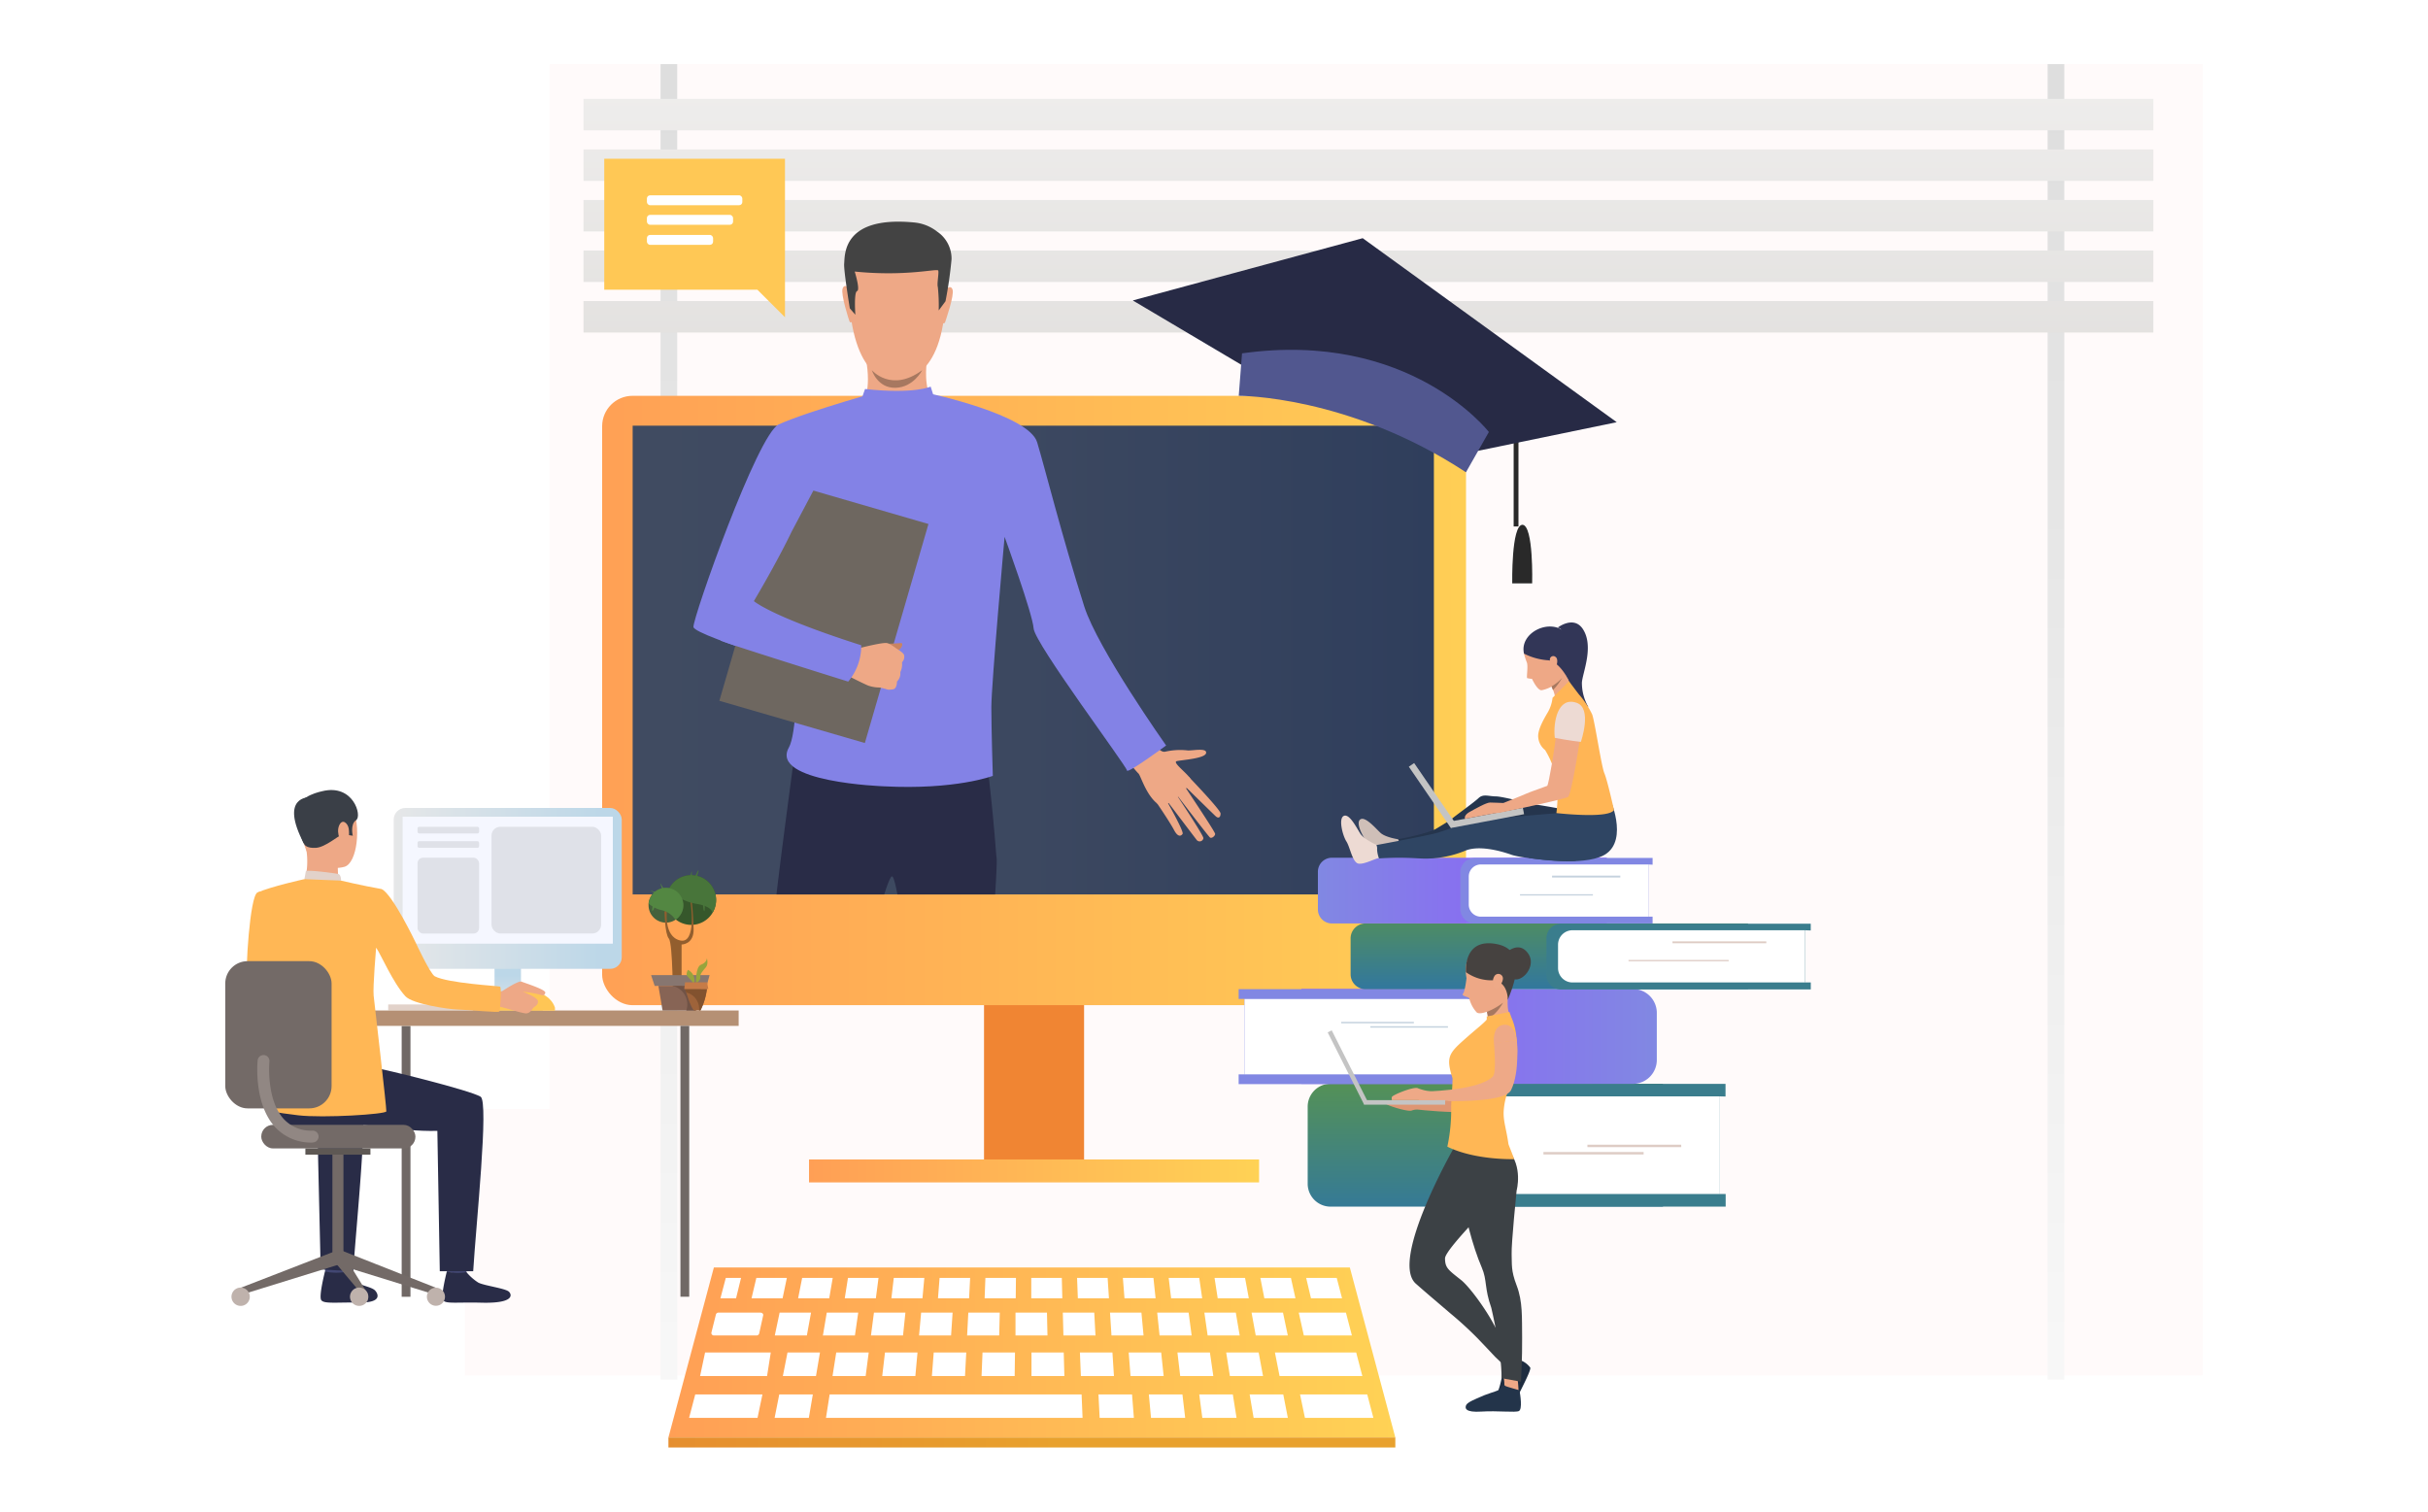 <svg xmlns="http://www.w3.org/2000/svg" xmlns:xlink="http://www.w3.org/1999/xlink" id="Layer_1" data-name="Layer 1" viewBox="0 0 530 330"><defs><style>.cls-1{mask:url(#mask);filter:url(#luminosity-noclip-3);}.cls-2,.cls-4{mix-blend-mode:multiply;}.cls-2{fill:url(#linear-gradient);}.cls-3{mask:url(#mask-2);filter:url(#luminosity-noclip-4);}.cls-4{fill:url(#linear-gradient-2);}.cls-5{fill:snow;}.cls-6{mask:url(#mask-3);}.cls-7{fill:url(#linear-gradient-3);}.cls-8{mask:url(#mask-4);}.cls-9{fill:url(#linear-gradient-4);}.cls-10{fill:#fff;}.cls-11{fill:url(#linear-gradient-5);}.cls-12{fill:url(#linear-gradient-6);}.cls-13{fill:url(#linear-gradient-7);}.cls-14{fill:url(#linear-gradient-8);}.cls-15{fill:url(#linear-gradient-9);}.cls-16{fill:url(#linear-gradient-10);}.cls-17{fill:url(#linear-gradient-11);}.cls-18{fill:url(#linear-gradient-12);}.cls-19{fill:url(#linear-gradient-13);}.cls-20{fill:#f08533;}.cls-21{fill:url(#linear-gradient-14);}.cls-22{fill:url(#linear-gradient-15);}.cls-23{fill:url(#linear-gradient-16);}.cls-24{fill:#323657;}.cls-25{fill:#ffc855;}.cls-26{fill:url(#linear-gradient-17);}.cls-27{fill:#3a7d8d;}.cls-28{fill:#deccc5;}.cls-29{fill:url(#linear-gradient-18);}.cls-30{fill:#8187e3;}.cls-31{fill:#c5d2de;}.cls-32{fill:url(#linear-gradient-19);}.cls-33{fill:url(#linear-gradient-20);}.cls-34{fill:#292929;}.cls-35{fill:#272a45;}.cls-36{fill:#51578f;}.cls-37{fill:#e2d2ca;}.cls-38{fill:#706865;}.cls-39{fill:#ccbdb7;}.cls-40{fill:url(#linear-gradient-21);}.cls-41{fill:#b59074;}.cls-42{fill:#ffb755;}.cls-43{fill:#ead8cf;}.cls-44{fill:#da9b5b;}.cls-45{fill:#424773;}.cls-46{fill:#292c47;}.cls-47{fill:#eea886;}.cls-48{fill:#3a3f47;}.cls-49{fill:#736a67;}.cls-50{fill:#5e5854;}.cls-51{fill:#bfb2ac;}.cls-52{fill:url(#linear-gradient-22);}.cls-53{fill:#f5f7ff;}.cls-54{fill:#ffc655;}.cls-55{fill:#918783;}.cls-56{fill:#dfe1e8;}.cls-57{fill:#36572b;}.cls-58{fill:#45613c;}.cls-59{fill:#925e2e;}.cls-60{fill:#48753a;}.cls-61{fill:#538742;}.cls-62{fill:#877670;}.cls-63{fill:#876455;}.cls-64{fill:#715346;}.cls-65{fill:#9e633a;}.cls-66{fill:#97a43c;}.cls-67{fill:#82522f;}.cls-68{fill:#c67b47;}.cls-69{fill:#8382e6;}.cls-70{fill:#434343;}.cls-71{fill:#a77860;}.cls-72{fill:#6e6760;}.cls-73{fill:#c98462;}.cls-74{fill:#cfbfb8;}.cls-75{fill:#25354d;}.cls-76{fill:#2f4563;}.cls-77{fill:#eddad3;}.cls-78{fill:#ffb555;}.cls-79{fill:#c4c4c4;}.cls-80{fill:#de9673;}.cls-81{fill:#1e2d40;}.cls-82{fill:#3c4145;}.cls-83{fill:#eea987;}.cls-84{fill:#23344a;}.cls-85{fill:#464240;}.cls-86{filter:url(#luminosity-noclip-2);}.cls-87{filter:url(#luminosity-noclip);}</style><filter id="luminosity-noclip" x="237.66" y="-7586" width="243.17" height="32766" filterUnits="userSpaceOnUse" color-interpolation-filters="sRGB"></filter><mask id="mask" x="237.66" y="-7586" width="243.17" height="32766" maskUnits="userSpaceOnUse"><g class="cls-87"></g></mask><linearGradient id="linear-gradient" x1="359.25" y1="211.76" x2="359.25" y2="116.32" gradientUnits="userSpaceOnUse"><stop offset="0" stop-color="#fff"></stop><stop offset="1"></stop></linearGradient><filter id="luminosity-noclip-2" x="61.92" y="-7586" width="418.91" height="32766" filterUnits="userSpaceOnUse" color-interpolation-filters="sRGB"></filter><mask id="mask-2" x="61.92" y="-7586" width="418.91" height="32766" maskUnits="userSpaceOnUse"><g class="cls-86"></g></mask><linearGradient id="linear-gradient-2" x1="271.38" y1="262.3" x2="271.38" y2="112.41" xlink:href="#linear-gradient"></linearGradient><filter id="luminosity-noclip-3" x="237.66" y="141.87" width="243.17" height="101.11" filterUnits="userSpaceOnUse" color-interpolation-filters="sRGB"></filter><mask id="mask-3" x="237.66" y="141.87" width="243.17" height="101.11" maskUnits="userSpaceOnUse"><g class="cls-1"><polygon class="cls-2" points="237.66 242.97 362.46 167.7 397.4 183.5 480.83 141.87 480.83 242.97 237.66 242.97"></polygon></g></mask><linearGradient id="linear-gradient-3" x1="359.25" y1="211.76" x2="359.25" y2="116.32" gradientUnits="userSpaceOnUse"><stop offset="0" stop-color="#ccbbb4"></stop><stop offset="1" stop-color="#fff"></stop></linearGradient><filter id="luminosity-noclip-4" x="61.92" y="176.23" width="418.91" height="66.74" filterUnits="userSpaceOnUse" color-interpolation-filters="sRGB"></filter><mask id="mask-4" x="61.92" y="176.23" width="418.91" height="66.74" maskUnits="userSpaceOnUse"><g class="cls-3"><polygon class="cls-4" points="61.92 242.97 189.16 176.23 286.86 215.47 480.83 179.59 480.83 242.97 61.92 242.97"></polygon></g></mask><linearGradient id="linear-gradient-4" x1="271.38" y1="262.3" x2="271.38" y2="112.41" gradientUnits="userSpaceOnUse"><stop offset="0" stop-color="#f9e5db"></stop><stop offset="1" stop-color="#fff"></stop></linearGradient><linearGradient id="linear-gradient-5" x1="146.01" y1="294" x2="146.01" y2="23.71" gradientTransform="translate(292.03 315.17) rotate(-180)" gradientUnits="userSpaceOnUse"><stop offset="0" stop-color="#f7f7f7"></stop><stop offset="1" stop-color="#dedede"></stop></linearGradient><linearGradient id="linear-gradient-6" x1="448.8" y1="294" x2="448.8" y2="23.71" gradientTransform="translate(897.59 315.17) rotate(-180)" xlink:href="#linear-gradient-5"></linearGradient><linearGradient id="linear-gradient-7" x1="-15179.36" y1="91.62" x2="-15179.36" y2="-65.78" gradientTransform="matrix(-1, 0, 0, 1, -14880.65, 0)" gradientUnits="userSpaceOnUse"><stop offset="0" stop-color="#e0dedc"></stop><stop offset="1" stop-color="#fff"></stop></linearGradient><linearGradient id="linear-gradient-8" x1="-15179.36" y1="91.63" x2="-15179.36" y2="-65.78" xlink:href="#linear-gradient-7"></linearGradient><linearGradient id="linear-gradient-9" x1="-15179.36" y1="91.63" x2="-15179.36" y2="-65.78" xlink:href="#linear-gradient-7"></linearGradient><linearGradient id="linear-gradient-10" x1="-15179.36" y1="91.63" x2="-15179.36" y2="-65.78" xlink:href="#linear-gradient-7"></linearGradient><linearGradient id="linear-gradient-11" x1="-15179.36" y1="91.63" x2="-15179.36" y2="-65.78" xlink:href="#linear-gradient-7"></linearGradient><linearGradient id="linear-gradient-12" x1="145.91" y1="295.26" x2="304.58" y2="295.26" gradientUnits="userSpaceOnUse"><stop offset="0" stop-color="#ff9f55"></stop><stop offset="1" stop-color="#ffd255"></stop></linearGradient><linearGradient id="linear-gradient-13" x1="72.36" y1="314.91" x2="231.04" y2="314.91" gradientUnits="userSpaceOnUse"><stop offset="0" stop-color="#e37e30"></stop><stop offset="1" stop-color="#e8a12e"></stop></linearGradient><linearGradient id="linear-gradient-14" x1="125.75" y1="152.93" x2="335.23" y2="152.93" gradientTransform="translate(451.44 305.85) rotate(-180)" xlink:href="#linear-gradient-12"></linearGradient><linearGradient id="linear-gradient-15" x1="138.1" y1="144.09" x2="313" y2="144.09" gradientUnits="userSpaceOnUse"><stop offset="0" stop-color="#404b61"></stop><stop offset="0.49" stop-color="#3c4860"></stop><stop offset="1" stop-color="#2f3e5c"></stop></linearGradient><linearGradient id="linear-gradient-16" x1="176.6" y1="255.62" x2="274.84" y2="255.62" xlink:href="#linear-gradient-12"></linearGradient><linearGradient id="linear-gradient-17" x1="324.21" y1="268.13" x2="324.21" y2="223.4" gradientUnits="userSpaceOnUse"><stop offset="0" stop-color="#3076a1"></stop><stop offset="1" stop-color="#639c38"></stop></linearGradient><linearGradient id="linear-gradient-18" x1="-21128.94" y1="226.31" x2="-21031.99" y2="226.31" gradientTransform="matrix(1, 0, 0, -1, 21399.88, 452.62)" gradientUnits="userSpaceOnUse"><stop offset="0" stop-color="#7f90de"></stop><stop offset="1" stop-color="#8f55ff"></stop></linearGradient><linearGradient id="linear-gradient-19" x1="338.2" y1="216.75" x2="338.2" y2="190.48" xlink:href="#linear-gradient-17"></linearGradient><linearGradient id="linear-gradient-20" x1="276.99" y1="194.42" x2="355.84" y2="194.42" gradientTransform="matrix(1, 0, 0, 1, 0, 0)" xlink:href="#linear-gradient-18"></linearGradient><linearGradient id="linear-gradient-21" x1="110.83" y1="212.3" x2="110.83" y2="221.55" gradientUnits="userSpaceOnUse"><stop offset="0.08" stop-color="#bcd7e8"></stop><stop offset="1" stop-color="#e6e7e8"></stop></linearGradient><linearGradient id="linear-gradient-22" x1="-15814.68" y1="193.95" x2="-15764.9" y2="193.95" gradientTransform="matrix(-1, 0, 0, 1, -15678.96, 0)" xlink:href="#linear-gradient-21"></linearGradient></defs><rect class="cls-5" x="119.97" y="14" width="360.85" height="236.54" transform="translate(600.79 264.54) rotate(180)"></rect><rect class="cls-5" x="101.45" y="242.12" width="379.38" height="58.17" transform="translate(582.28 542.41) rotate(180)"></rect><g class="cls-6"><polygon class="cls-7" points="237.66 242.97 362.46 167.7 397.4 183.5 480.83 141.87 480.83 242.97 237.66 242.97"></polygon></g><g class="cls-8"><polygon class="cls-9" points="61.92 242.97 189.16 176.23 286.86 215.47 480.83 179.59 480.83 242.97 61.92 242.97"></polygon></g><path class="cls-10" d="M263.74,99.12a12.25,12.25,0,0,1,3.58.52,10.08,10.08,0,0,1,9.37-6.07,10,10,0,0,1,9.78,7.3,7.41,7.41,0,0,1,2.64-.48,7,7,0,0,1,7.14,6.79H253.68C253.68,102.72,258.18,99.12,263.74,99.12Z"></path><path class="cls-10" d="M178.43,102.38a10.49,10.49,0,0,1,3,.44,8.52,8.52,0,0,1,7.92-5.13,8.43,8.43,0,0,1,8.26,6.17,6.36,6.36,0,0,1,2.24-.4,5.88,5.88,0,0,1,6,5.73h-36C169.93,105.43,173.73,102.38,178.43,102.38Z"></path><rect class="cls-11" x="144.2" y="14" width="3.64" height="287.17" transform="translate(292.03 315.17) rotate(180)"></rect><rect class="cls-12" x="446.98" y="14" width="3.64" height="287.17" transform="translate(897.59 315.17) rotate(180)"></rect><rect class="cls-13" x="127.37" y="21.59" width="342.68" height="6.87"></rect><rect class="cls-14" x="127.37" y="32.62" width="342.68" height="6.87"></rect><rect class="cls-15" x="127.37" y="43.66" width="342.68" height="6.87"></rect><rect class="cls-16" x="127.37" y="54.69" width="342.68" height="6.87"></rect><rect class="cls-17" x="127.37" y="65.72" width="342.68" height="6.87"></rect><polygon class="cls-18" points="294.65 276.7 225.24 276.7 155.83 276.7 145.91 313.81 225.24 313.81 304.58 313.81 294.65 276.7"></polygon><path class="cls-10" d="M156.93,286.56H166c.38,0,.67.29.59.61l-.87,3.95a.59.59,0,0,1-.6.42h-9.24a.54.54,0,0,1-.59-.63l1-4A.59.59,0,0,1,156.93,286.56Z"></path><polygon class="cls-10" points="170.18 286.56 177.04 286.56 176.13 291.54 169.13 291.54 170.18 286.56"></polygon><polygon class="cls-10" points="180.47 286.56 187.34 286.56 186.62 291.54 179.63 291.55 180.47 286.56"></polygon><polygon class="cls-10" points="190.77 286.56 197.64 286.56 197.12 291.54 190.12 291.54 190.77 286.56"></polygon><polygon class="cls-10" points="201.07 286.56 207.94 286.56 207.61 291.54 200.62 291.54 201.07 286.56"></polygon><polygon class="cls-10" points="211.37 286.56 218.24 286.56 218.11 291.54 211.11 291.55 211.37 286.56"></polygon><polygon class="cls-10" points="293.8 286.56 283.5 286.56 284.61 291.54 295.1 291.54 293.8 286.56"></polygon><polygon class="cls-10" points="280.06 286.56 273.2 286.56 274.11 291.54 281.11 291.54 280.06 286.56"></polygon><polygon class="cls-10" points="269.76 286.56 262.9 286.56 263.61 291.54 270.61 291.55 269.76 286.56"></polygon><polygon class="cls-10" points="259.46 286.56 252.6 286.56 253.12 291.54 260.12 291.54 259.46 286.56"></polygon><polygon class="cls-10" points="249.16 286.56 242.3 286.56 242.62 291.54 249.62 291.54 249.16 286.56"></polygon><polygon class="cls-10" points="238.86 286.56 232 286.56 232.13 291.54 239.13 291.55 238.86 286.56"></polygon><polygon class="cls-10" points="221.67 286.56 228.54 286.56 228.65 291.54 221.67 291.54 221.67 286.56"></polygon><polygon class="cls-10" points="153.91 295.26 168.25 295.26 167.44 300.4 152.82 300.4 153.91 295.26"></polygon><polygon class="cls-10" points="296.04 295.26 278.3 295.26 279.31 300.4 297.38 300.4 296.04 295.26"></polygon><polygon class="cls-10" points="274.75 295.26 267.66 295.26 268.47 300.4 275.7 300.4 274.75 295.26"></polygon><polygon class="cls-10" points="264.11 295.26 257.02 295.26 257.62 300.4 264.85 300.4 264.11 295.26"></polygon><polygon class="cls-10" points="253.47 295.26 246.38 295.26 246.78 300.4 254.01 300.4 253.47 295.26"></polygon><polygon class="cls-10" points="242.83 295.26 235.73 295.26 235.94 300.4 243.16 300.4 242.83 295.26"></polygon><polygon class="cls-10" points="151.76 304.42 166.43 304.42 165.36 309.53 150.42 309.53 151.76 304.42"></polygon><polygon class="cls-10" points="170.1 304.42 177.43 304.42 176.56 309.53 169.09 309.53 170.1 304.42"></polygon><polygon class="cls-10" points="181.1 304.42 188.44 304.42 236.1 304.42 236.31 309.53 180.3 309.53 181.1 304.42"></polygon><polygon class="cls-10" points="239.78 304.42 247.11 304.42 247.51 309.53 240.04 309.53 239.78 304.42"></polygon><polygon class="cls-10" points="250.78 304.42 258.11 304.42 258.71 309.53 251.25 309.53 250.78 304.42"></polygon><polygon class="cls-10" points="261.78 304.42 269.11 304.42 269.92 309.53 262.45 309.53 261.78 304.42"></polygon><polygon class="cls-10" points="272.78 304.42 280.12 304.42 281.12 309.53 273.65 309.53 272.78 304.42"></polygon><polygon class="cls-10" points="283.78 304.42 298.45 304.42 299.79 309.53 284.85 309.53 283.78 304.42"></polygon><polygon class="cls-10" points="232.2 295.26 225.16 295.26 225.16 300.4 232.34 300.4 232.2 295.26"></polygon><polygon class="cls-10" points="221.56 295.26 214.47 295.26 214.26 300.4 221.49 300.4 221.56 295.26"></polygon><polygon class="cls-10" points="210.92 295.26 203.82 295.26 203.42 300.4 210.65 300.4 210.92 295.26"></polygon><polygon class="cls-10" points="200.28 295.26 193.18 295.26 192.58 300.4 199.81 300.4 200.28 295.26"></polygon><polygon class="cls-10" points="189.63 295.26 182.54 295.26 181.73 300.4 188.96 300.4 189.63 295.26"></polygon><polygon class="cls-10" points="178.99 295.26 171.9 295.26 170.89 300.4 178.12 300.4 178.99 295.26"></polygon><polygon class="cls-10" points="157.26 283.43 158.43 278.98 161.76 278.98 160.67 283.43 157.26 283.43"></polygon><polygon class="cls-10" points="165.1 278.98 171.76 278.98 170.83 283.43 164.05 283.43 165.1 278.98"></polygon><polygon class="cls-10" points="175.1 278.98 181.77 278.98 181.01 283.43 174.22 283.43 175.1 278.98"></polygon><polygon class="cls-10" points="185.1 278.98 191.77 278.98 191.19 283.43 184.4 283.43 185.1 278.98"></polygon><polygon class="cls-10" points="195.1 278.98 201.77 278.98 201.36 283.43 194.58 283.43 195.1 278.98"></polygon><polygon class="cls-10" points="205.1 278.98 211.77 278.98 211.54 283.43 204.75 283.43 205.1 278.98"></polygon><polygon class="cls-10" points="215.1 278.98 221.77 278.98 221.72 283.43 214.93 283.43 215.1 278.98"></polygon><polygon class="cls-10" points="225.11 278.98 231.78 278.98 231.89 283.43 225.11 283.43 225.11 278.98"></polygon><polygon class="cls-10" points="235.11 278.98 241.78 278.98 242.07 283.43 235.28 283.43 235.11 278.98"></polygon><polygon class="cls-10" points="245.11 278.98 251.78 278.98 252.25 283.43 245.46 283.43 245.11 278.98"></polygon><polygon class="cls-10" points="255.11 278.98 261.78 278.98 262.42 283.43 255.64 283.43 255.11 278.98"></polygon><polygon class="cls-10" points="265.12 278.98 271.78 278.98 272.6 283.43 265.81 283.43 265.12 278.98"></polygon><polygon class="cls-10" points="275.12 278.98 281.79 278.98 282.78 283.43 275.99 283.43 275.12 278.98"></polygon><polygon class="cls-10" points="285.12 278.98 291.79 278.98 292.95 283.43 286.17 283.43 285.12 278.98"></polygon><rect class="cls-19" x="145.91" y="313.81" width="158.67" height="2.19"></rect><rect class="cls-20" x="214.8" y="189.3" width="21.84" height="66.33" transform="translate(451.44 444.92) rotate(180)"></rect><rect class="cls-21" x="131.43" y="86.41" width="188.57" height="133.03" rx="6.64" transform="translate(451.44 305.85) rotate(180)"></rect><rect class="cls-22" x="138.1" y="92.93" width="174.9" height="102.33"></rect><rect class="cls-23" x="176.6" y="253.12" width="98.24" height="5.01"></rect><path class="cls-24" d="M145.67,184.33h0Z"></path><polygon class="cls-25" points="131.9 34.65 171.35 34.65 171.35 63.24 171.35 69.26 165.32 63.24 131.9 63.24 131.9 34.65"></polygon><rect class="cls-10" x="141.21" y="42.64" width="20.83" height="2.16" rx="0.69"></rect><rect class="cls-10" x="141.21" y="46.91" width="18.81" height="2.16" rx="0.69"></rect><rect class="cls-10" x="141.21" y="51.29" width="14.45" height="2.16" rx="0.69"></rect><path class="cls-26" d="M290.44,236.59H363a0,0,0,0,1,0,0v26.83a0,0,0,0,1,0,0H290.45a5,5,0,0,1-5-5V241.62A5,5,0,0,1,290.44,236.59Z"></path><path class="cls-27" d="M375.42,239.35v21.31h1.27v2.76H324a5,5,0,0,1-5-5V241.62a5,5,0,0,1,5-5h52.66v2.76Z"></path><path class="cls-10" d="M327.84,239.35h47.58a0,0,0,0,1,0,0v21.31a0,0,0,0,1,0,0H327.84a5,5,0,0,1-5-5V244.32A5,5,0,0,1,327.84,239.35Z"></path><rect class="cls-28" x="346.51" y="249.9" width="20.48" height="0.53"></rect><rect class="cls-28" x="336.91" y="251.5" width="21.87" height="0.53"></rect><path class="cls-29" d="M289.3,216h72.36a0,0,0,0,1,0,0v20.72a0,0,0,0,1,0,0H289.3a5.23,5.23,0,0,1-5.23-5.23V221.18A5.23,5.23,0,0,1,289.3,216Z" transform="translate(645.73 452.62) rotate(180)"></path><path class="cls-30" d="M271.65,218.08v16.46h-1.27v2.13h52.47a5.23,5.23,0,0,0,5.22-5.23V221.18a5.23,5.23,0,0,0-5.22-5.23H270.38v2.13Z"></path><path class="cls-10" d="M276.86,218.08h48.3a0,0,0,0,1,0,0v16.45a0,0,0,0,1,0,0h-48.3a5.21,5.21,0,0,1-5.21-5.21v-6A5.21,5.21,0,0,1,276.86,218.08Z" transform="translate(596.82 452.62) rotate(180)"></path><rect class="cls-31" x="292.77" y="223.07" width="15.86" height="0.32" transform="translate(601.4 446.47) rotate(180)"></rect><rect class="cls-31" x="299.13" y="224.03" width="16.94" height="0.32" transform="translate(615.2 448.38) rotate(180)"></rect><path class="cls-32" d="M298.08,201.6h83.49a0,0,0,0,1,0,0v14.35a0,0,0,0,1,0,0H298.08a3.26,3.26,0,0,1-3.26-3.26v-7.83A3.26,3.26,0,0,1,298.08,201.6Z"></path><path class="cls-27" d="M394,203.08v11.39h1.27V216H340.72a3.15,3.15,0,0,1-3.15-3.15v-8.05a3.15,3.15,0,0,1,3.15-3.15h54.54v1.48Z"></path><path class="cls-10" d="M343.25,203.08H394a0,0,0,0,1,0,0v11.4a0,0,0,0,1,0,0H343.25a3.15,3.15,0,0,1-3.15-3.15v-5.1A3.15,3.15,0,0,1,343.25,203.08Z"></path><rect class="cls-28" x="365.08" y="205.51" width="20.48" height="0.41"></rect><rect class="cls-28" x="355.48" y="209.57" width="21.87" height="0.28"></rect><path class="cls-33" d="M290.74,187.25h60a0,0,0,0,1,0,0V201.6a0,0,0,0,1,0,0h-60a3.06,3.06,0,0,1-3.06-3.06v-8.22A3.06,3.06,0,0,1,290.74,187.25Z"></path><path class="cls-30" d="M359.82,188.72v11.4h.92v1.48H321.92a3.15,3.15,0,0,1-3.15-3.15v-8a3.15,3.15,0,0,1,3.15-3.15h38.82v1.47Z"></path><path class="cls-10" d="M323.25,188.72h36.56a0,0,0,0,1,0,0v11.4a0,0,0,0,1,0,0H323.25a2.64,2.64,0,0,1-2.64-2.64v-6.12A2.64,2.64,0,0,1,323.25,188.72Z"></path><rect class="cls-31" x="338.79" y="191.16" width="14.9" height="0.41"></rect><rect class="cls-31" x="331.8" y="195.22" width="15.91" height="0.28"></rect><rect class="cls-34" x="319.42" y="101.87" width="25.97" height="1.05" transform="matrix(0, -1, 1, 0, 228.54, 434.35)"></rect><path class="cls-34" d="M332.33,114.56h0c2.46.13,2.12,12.8,2.12,12.8H330.1S329.87,114.66,332.33,114.56Z"></path><polygon class="cls-35" points="271.19 79.77 247.27 65.59 297.46 52 352.91 92.17 322.67 98.41 271.19 79.77"></polygon><path class="cls-36" d="M270.4,86.41s23.91-.17,49.6,16.69l5-8.79S307.79,72,271.12,77.14Z"></path><rect class="cls-37" x="84.74" y="219.28" width="21.9" height="1.3"></rect><rect class="cls-38" x="87.68" y="223.96" width="1.92" height="59.13" transform="translate(177.28 507.06) rotate(180)"></rect><rect class="cls-39" x="103.22" y="218.91" width="15.22" height="1.86"></rect><rect class="cls-40" x="107.95" y="203.07" width="5.77" height="17.51"></rect><rect class="cls-41" x="76.89" y="220.6" width="84.35" height="3.36"></rect><path class="cls-42" d="M60.7,200.25s-.92,12.94,1.6,14.49c1.59,1,7.9,4.24,7.71,4.85s-3.56,5.46-3.56,5.46-12.13-8-12.52-10.5.6-18.94,2.26-19.7c1.25-.57,1.91-.1,3.48,1.07C61.88,197.56,60.7,200.25,60.7,200.25Z"></path><path class="cls-43" d="M82.8,204l1.07-.4s-1.33-3.13-1.91-3.05a14.51,14.51,0,0,0-1.51.31Z"></path><path class="cls-44" d="M83.05,204.49c-.14-.1-2.28-4.2-2.28-4.2l-4.56.62,2.47,4.85Z"></path><path class="cls-45" d="M75.62,275s-.38,2.62-.42,3-4.2-.23-4.2-.23l-.34-3.12S75.1,274.65,75.62,275Z"></path><path class="cls-46" d="M75.24,277.7A11.24,11.24,0,0,0,77.82,280c1.28.69,3.27,1,4,1.67.54.52,2,2.73-3.31,2.68s-7.82.32-8.39-.53.82-6.26.82-6.26A11.2,11.2,0,0,0,75.24,277.7Z"></path><path class="cls-45" d="M102.2,275s-.38,2.62-.43,3-4.19-.23-4.19-.23l-.34-3.11S101.68,274.67,102.2,275Z"></path><path class="cls-46" d="M101.82,277.72A11.18,11.18,0,0,0,104.4,280c1.27.68,5.95,1.25,6.7,2,.55.51,1.45,2.58-6,2.39-5.28-.14-7.83.31-8.39-.54s.82-6.26.82-6.26A10.19,10.19,0,0,0,101.82,277.72Z"></path><path class="cls-46" d="M62.24,229.8s15.08,2.55,18.49,3.09,21.87,5.13,24.18,6.53c1.84,1.11-1,27.89-1.62,38.1H96l-.53-30.64c-8.73.22-15-2-21.31-1.08s-11.66,2.34-15.7-3.08C58.48,242.72,58.33,231,62.24,229.8Z"></path><path class="cls-46" d="M77.1,277.54,70,277.11l-.7-30.23a43.29,43.29,0,0,1-8.08-.51l-5.73-13.31c5,1,21.09,5.06,23.23,6.36C80.58,240.53,77.76,267.33,77.1,277.54Z"></path><path class="cls-47" d="M69.18,173.27s5.53-1.53,7.64,2.76,1.15,12.43-1.63,13.2-6.8-.12-8-2.79-2.08-6.47-1.81-8.93S67.71,173.86,69.18,173.27Z"></path><path class="cls-47" d="M73.74,188.37s-.06,3.26.3,4-7.7.52-7.7.52a16.37,16.37,0,0,0,.55-7.26C66.18,182.29,73.74,188.37,73.74,188.37Z"></path><path class="cls-48" d="M66.46,184.36s.43.87,2.51.73,4.84-2.66,5.73-2.88.94-.73.94-.73l.46.83.91.14s-.62-2.52.73-3.41-.61-8-7.41-6.31c0,0-5.19,1-5.26,3.84S65.45,182.82,66.46,184.36Z"></path><path class="cls-37" d="M74.46,192.25s0-1.33-.62-1.46-6.33-.92-7.07-.63l-.32,1.76S67.87,192.8,74.46,192.25Z"></path><path class="cls-47" d="M76.12,180.89c-.15-1.09-1.39-2.35-2.1-.65s.48,4.17,1.28,4S76.33,182.36,76.12,180.89Z"></path><path class="cls-24" d="M98.47,208h0S98.51,208,98.47,208Z"></path><path class="cls-48" d="M67.57,174.05s-6.74-.32-1.18,10.2Z"></path><polygon class="cls-49" points="52.55 281.13 53.05 282.54 74.24 275.98 73.22 273.12 52.55 281.13"></polygon><rect class="cls-49" x="72.56" y="251.94" width="2.41" height="23.04"></rect><rect class="cls-50" x="66.66" y="250.71" width="14.2" height="1.36"></rect><polygon class="cls-49" points="95.16 281.13 94.66 282.54 73.47 275.98 74.4 272.94 95.16 281.13"></polygon><polygon class="cls-49" points="80.23 282.39 80.23 284.03 73.47 275.98 74.4 272.94 80.23 282.39"></polygon><circle class="cls-51" cx="95.16" cy="283.09" r="1.98"></circle><path class="cls-51" d="M80.4,283.09a2,2,0,1,1-2-2A2,2,0,0,1,80.4,283.09Z"></path><path class="cls-51" d="M54.53,283.09a2,2,0,1,1-2-2A2,2,0,0,1,54.53,283.09Z"></path><rect class="cls-49" x="57.03" y="245.57" width="33.65" height="5.14" rx="2.54"></rect><rect class="cls-38" x="148.53" y="223.96" width="1.92" height="59.13"></rect><rect class="cls-52" x="85.94" y="176.39" width="49.78" height="35.12" rx="2.53"></rect><rect class="cls-53" x="87.89" y="178.29" width="45.88" height="27.72"></rect><path class="cls-54" d="M121.14,220.65V220s-.88-3.88-7.1-3.88-6.09,4.51-6.09,4.51Z"></path><path class="cls-47" d="M107.88,216.71a6,6,0,0,0,1.84-.4c.5-.3,3.46-2.29,4.15-2s5.32,1.73,5.16,2.41-.59.61-.91.49a23.76,23.76,0,0,0-4-.7s3.29,1.2,3.31,2.08-.69,1.09-1,1.42-.68,1.16-1.53,1.22-5-1.38-5.86-1.44a21.35,21.35,0,0,1-2.54-.09A23.22,23.22,0,0,1,107.88,216.71Z"></path><path class="cls-42" d="M83.3,194.09c-4.3-.76-8.84-1.84-8.84-1.84l-8-.33s-7.36,1.62-10.26,2.93c-.27.12-.27,6.56-1,8.25l2.4,5.07s1.39,10,1.68,14.5c.13,2.05-.37,19.81-.37,19.81s.72.36,6.19,1,19.14-.22,19.23-.86-2.65-24.07-2.77-25.28c-.19-1.86.54-10.46.54-10.46,1,1.38,3.65,7.64,6.39,10.61,1.61,1.75,9.59,2.83,11.1,2.88,3.27.11,9.24.76,9.42.44s.52-5.3.14-5.43-11.41-.74-14.25-2.25c-1-.55-4.15-7.33-4.15-7.33S85.67,195.16,83.3,194.09Z"></path><rect class="cls-49" x="49.17" y="209.83" width="23.21" height="32.14" rx="4.87"></rect><path class="cls-55" d="M68.26,249.43A10.66,10.66,0,0,1,60,246c-4.63-5.12-3.8-14.13-3.76-14.51a1.29,1.29,0,1,1,2.57.26c0,.1-.75,8.26,3.11,12.52a8.08,8.08,0,0,0,6.33,2.56,1.29,1.29,0,1,1,0,2.58Z"></path><rect class="cls-56" x="91.14" y="180.49" width="13.44" height="1.46" rx="0.36"></rect><rect class="cls-56" x="91.14" y="183.63" width="13.44" height="1.46" rx="0.36"></rect><rect class="cls-56" x="91.14" y="187.24" width="13.44" height="16.56" rx="1.22"></rect><rect class="cls-56" x="107.29" y="180.49" width="23.93" height="23.3" rx="1.93"></rect><path class="cls-57" d="M150.88,201.91a5.43,5.43,0,1,1,5.44-5.43,5.38,5.38,0,0,1-.79,2.81A5.43,5.43,0,0,1,150.88,201.91Z"></path><path class="cls-58" d="M145.37,201.42a3.8,3.8,0,0,1-3.8-3.8,2.17,2.17,0,0,1,0-.36,3.8,3.8,0,1,1,3.78,4.16Z"></path><path class="cls-59" d="M151,196.76s.31,2.53.41,6-2.63,3.43-2.63,3.43v12.56h-1.89s0-12.82-.89-13.85-.95-5.92-.95-5.92l.54-.31s-.8,5.78,2.87,6.64,2.29-8.25,2.29-8.25Z"></path><path class="cls-60" d="M152.23,197.35a11.23,11.23,0,0,1-6.28-3.14,5.43,5.43,0,1,1,9.58,5.08C155.38,198.55,154.57,197.79,152.23,197.35Z"></path><path class="cls-61" d="M144.26,198.66a6.24,6.24,0,0,1-2.67-1.4,3.8,3.8,0,1,1,5.86,3.54A4.87,4.87,0,0,0,144.26,198.66Z"></path><polygon class="cls-62" points="142.12 212.87 154.9 212.87 154.24 215.24 142.91 215.24 142.12 212.87"></polygon><polygon class="cls-63" points="143.72 215.24 153.2 215.24 151.88 220.61 144.64 220.61 143.72 215.24"></polygon><path class="cls-61" d="M145,194.3l-.32.1s-.52-1.4-.55-1.59A16.11,16.11,0,0,1,145,194.3Z"></path><path class="cls-61" d="M141.93,194.4l1.62.49s0,.15-.22.15A9,9,0,0,1,141.93,194.4Z"></path><path class="cls-61" d="M142.49,197.81h.41a2.29,2.29,0,0,1-.41,1C142.15,199.21,142.49,197.81,142.49,197.81Z"></path><path class="cls-60" d="M152.47,190c.16.12-.6,2-.6,2h-.38S152.3,189.9,152.47,190Z"></path><path class="cls-60" d="M150.69,191.55a3.51,3.51,0,0,1,.33-1.36v1.28S150.76,192.06,150.69,191.55Z"></path><path class="cls-60" d="M153.7,198.88c-.24-.19-.25-1.88-.25-1.88l.37.13S153.93,199.08,153.7,198.88Z"></path><path class="cls-64" d="M146.86,215.24h6.34l-1.32,5.37h-2.07A4.16,4.16,0,0,0,146.86,215.24Z"></path><path class="cls-65" d="M151.55,220.61c-.52-.22-1.36-2.68-1.76-4-.15-.45-.24-.75-.24-.75h4.76a14.42,14.42,0,0,1-1.41,4.7Z"></path><path class="cls-66" d="M151.17,214.44c0-.17-.77-.88-1.15-1.35s.15-1.36.15-1.36a2.59,2.59,0,0,1,1.41,2.71S151.17,214.61,151.17,214.44Z"></path><path class="cls-66" d="M152.14,214.52h-.21s-.14-3.46,1.12-3.93,1.26-1.41,1.26-1.41.38,1.29-.23,2-1.33,1.47-1.21,2.11S152.14,214.52,152.14,214.52Z"></path><path class="cls-67" d="M149.79,216.66c-.15-.45-.24-.75-.24-.75h4.76a14.42,14.42,0,0,1-1.41,4.7h-.31A3.68,3.68,0,0,0,149.79,216.66Z"></path><polygon class="cls-68" points="149.55 214.44 154.35 214.44 154.62 215.91 149.36 215.91 149.55 214.44"></polygon><path class="cls-47" d="M251.13,160.72s1.68,3.84,3.3,3.36a14.66,14.66,0,0,1,4.77-.26c1,.11,4.28-.65,4.08.57s-5.34,1.51-6.42,1.78,2.8,3,3.07,4.06-5.14,7.16-7.56,5-3.42-6.12-3.92-6.42a29.11,29.11,0,0,1-2.73-3.43Z"></path><path class="cls-47" d="M259.49,169.58s6.92,7.19,6.94,8-.42,1.22-1.1.58-6.9-6.74-6.9-6.74,6.63,9.88,6.81,10.58c.1.41-.72,1.14-1.12.83s-7.56-9.72-7.56-9.72,6.16,9.24,6.13,9.87a.83.83,0,0,1-1.46.4c-.51-.65-6.75-8.89-6.75-8.89s4,7,3.67,7.55c-.22.33-.9,1-1.88-.85s-3.78-5.94-3.78-5.94Z"></path><path class="cls-46" d="M217.23,195.26H195.89c-.47-2.48-.89-4-1.2-3.94s-.91,1.53-1.67,3.94H169.49c1.09-9.22,2.47-19.5,3.55-27.67.07-.51.13-1,.2-1.47.37-2.79.65-4.85.78-5.83.06-.43.09-.66.09-.66.51-.23,1-.45,1.6-.65,13.33-4.79,39,.28,39,.28s0,.13,0,.36.08.75.15,1.33c.15,1.26.38,3.16.63,5.34v.05a1.23,1.23,0,0,1,0,.2c.9,7.79,1.35,12.07,2,20.38C217.68,187.4,217.51,190.64,217.23,195.26Z"></path><path class="cls-69" d="M202.76,85.87s21.82,4.63,23.64,10.7,5.36,20.31,10.27,35.8c2.94,9.27,17.88,30.38,17.88,30.38s-8.55,6.3-8.55,5.45-20.13-27.71-20.37-31-6.34-20-6.34-20-2.89,32.2-2.89,37.18.32,15,.32,15-8.08,3.1-23.79,2.28c0,0-25-.86-20.73-8.47,3.23-5.76,1.25-44.52.77-44.76s-9.2,10.67-8.35,12.77,23.4,9.64,23.4,9.64.66,2.43-2.85,7.93c0,0-33.68-9.84-33.8-11.9s14-42.12,18.62-44.22c6.65-3,24-7.76,24-7.76Z"></path><path class="cls-47" d="M202.4,78.28s-.9,4.92.65,8.29c0,0,1.57,7.85-6.46,8.2s-8.21-6.85-8.21-6.85,1.92-2.58.64-9.6S202.4,78.28,202.4,78.28Z"></path><path class="cls-47" d="M197.52,49.77s10.28,1.66,8.71,18.13S195.6,83,195,83s-9.1.3-9.77-19.8C185.22,63.19,184.93,48.33,197.52,49.77Z"></path><path class="cls-47" d="M206.39,63.24s1.13-1.23,1.54,0-1.47,6.61-1.61,7.06c0,0-.2.49-.47.22S206.39,63.24,206.39,63.24Z"></path><path class="cls-47" d="M185.47,63s-1.1-1.26-1.54,0,1.39,6.88,1.48,7.09c0,0,.19.49.47.23S185.47,63,185.47,63Z"></path><path class="cls-70" d="M206.39,65.77l-1.48,2a40.16,40.16,0,0,0-.19-5.1c-.24-.7.28-3.11.08-3.61s-7,1.36-18.23.22c0,0,1.25,4,.52,4.26s-.38,5.17-.38,5.17l-1.21-1.4s-1.36-8.35-1.23-9.74c.18-1.86-.45-10.52,15.31-9a9.56,9.56,0,0,1,5,2,7.12,7.12,0,0,1,3.13,6A91.55,91.55,0,0,1,206.39,65.77Z"></path><path class="cls-71" d="M190.31,80.81s4.24,5,11,0c0,0-1.89,3.76-5.84,3.85S190.31,80.81,190.31,80.81Z"></path><rect class="cls-72" x="163.32" y="108.79" width="33.07" height="49.79" transform="translate(44.4 -44.84) rotate(16.19)"></rect><path class="cls-73" d="M193.93,140.53s2.07-.06,2.71-.15.22,1.26-.52,1.51S193.93,140.53,193.93,140.53Z"></path><path class="cls-47" d="M195.14,150.43a4.13,4.13,0,0,1-1.34.12s-.8-.24-1.37-.37a4.41,4.41,0,0,0-.45-.09,7.68,7.68,0,0,1-2.44-.41c-1-.4-4.5-2.18-4.5-2.18l1-3.24.75-2.56s5.88-1.57,6.88-1.3a1.31,1.31,0,0,1,.28.09,9.46,9.46,0,0,1,1.72,1.09c.15.07,1.61.95,1.69,1.45a1.71,1.71,0,0,1-.46,1.55,4,4,0,0,1-.37,2.15,2.46,2.46,0,0,1-.73,2.05S195.83,150.08,195.14,150.43Z"></path><path class="cls-69" d="M188,140.87a12.2,12.2,0,0,1-2.85,7.93s-24.73-7.72-27.68-8.88,10.71-37.43,10.71-37.43l10,3.42-5.4,10.2s-2.67,5.72-8.22,15.12C164.62,131.23,168,134.48,188,140.87Z"></path><path class="cls-69" d="M205.43,91.59l-2.28-7.19s-3.67,1.71-14.32.52l-2.42,6.88S195.55,99.76,205.43,91.59Z"></path><path class="cls-74" d="M306.55,186a6.87,6.87,0,0,1-.86-1.78,2.07,2.07,0,0,0-.49-1s-2.8-.41-3.87-1.41-3.36-3.72-4.43-2.9.78,4.24,1.87,5.28,2.59,2.85,3.94,2.72S305.9,186.12,306.55,186Z"></path><path class="cls-75" d="M306.55,185.84l-1.35-2.63s6.47-1.19,8.36-2.33l1.38-.84a24.65,24.65,0,0,0,2.12-1.4c.93-.79,4.67-3.44,5.69-4.41s2.2-.38,3.77-.37,7.29,1.6,9,1.83,7.88,1.37,7.88,1.37C342.3,180,306.55,185.84,306.55,185.84Z"></path><path class="cls-76" d="M343.75,177s-3.48.5-4.38.57-6.09.49-8.59.73-7.4.09-8.38.52-6.6,2.34-8.44,2.93-13.8,2.79-13.8,2.79a4,4,0,0,0,.85,2.86,47,47,0,0,1,8.06-.06,22.67,22.67,0,0,0,10.59-1.55c2.95-1.34,7.63-.12,10.24.8s12.61,1.65,13.86,1.37a12.37,12.37,0,0,0,5.53-3.44C351.1,182.53,343.75,177,343.75,177Z"></path><path class="cls-77" d="M301,187.36a6.62,6.62,0,0,1-.4-1.93,1.72,1.72,0,0,0-.17-1s-2.68-1.2-3.48-2.43-2.36-4.42-3.6-3.89-.27,4.31.55,5.58,1.32,4.65,2.66,4.85S300.35,187.31,301,187.36Z"></path><path class="cls-76" d="M351.57,174.73s4.39,10-2.43,12.4c-5.44,1.93-15.48.15-15.48.15l6.18-9.72Z"></path><path class="cls-24" d="M340.25,137.09c1.68.37.68,4.57,1.8,10.45s4.66,6.79,4.66,6.79a10.53,10.53,0,0,1-1.4-5.33c.14-2.13,2.72-7.93.17-11.73-2-2.93-5.44-.27-5.44-.27Z"></path><path class="cls-47" d="M342.77,149.32l-3.25,3.35a7.42,7.42,0,0,0-.49-2c-.12-.3-.23-.58-.33-.79s-.21-.46-.21-.46l2.91-3.07Z"></path><path class="cls-78" d="M338.9,152.34a8.11,8.11,0,0,1-1,3.1c-.87,1.48-2.32,3.95-2.12,5.56a4,4,0,0,0,1.51,2.76,20.68,20.68,0,0,1,2.51,6.35,31.1,31.1,0,0,1-.06,7.39s11.42,1.32,12.57-.67c0,0-1.42-6.42-2.09-8s-2.07-11.22-2.67-12.86a18.66,18.66,0,0,0-2.87-4.35c-.78-1-2.19-2.9-2.19-2.9Z"></path><path class="cls-47" d="M337.47,137.43a5.11,5.11,0,0,0-4.8,5.26,13.32,13.32,0,0,0,.6,1.87c.36.81-.11,3.38.1,3.48a5.58,5.58,0,0,0,1.05.16s1.18,2.61,2.13,2.48a8,8,0,0,0,5.77-4.86C343.63,142.25,343.55,137,337.47,137.43Z"></path><path class="cls-24" d="M332.67,142.69a13.64,13.64,0,0,0,5.08,1.44c2.45.05,4.46,4,4.46,4s3-6.66-.43-10S331.61,138.13,332.67,142.69Z"></path><path class="cls-47" d="M338.32,144.1a.75.75,0,0,1,1.24-.68c.84.55.07,2.89-.59,2.75S338.36,144.59,338.32,144.1Z"></path><path class="cls-71" d="M341,148a14.56,14.56,0,0,1-2,2.65c-.12-.3-.23-.58-.33-.79A10.34,10.34,0,0,0,341,148Z"></path><rect class="cls-79" x="316.45" y="177.85" width="16.23" height="1.41" transform="translate(676.63 293.81) rotate(169.31)"></rect><rect class="cls-79" x="304.59" y="172.96" width="16.23" height="1.41" transform="translate(346.32 529.78) rotate(-124.44)"></rect><path class="cls-47" d="M319.77,178.75c-.08-.36,0-.95,1.12-1.55s3.53-2,4.37-2,2.52.1,2.86.1-.53,2-.53,2Z"></path><path class="cls-47" d="M327.73,175.47s4.66-1.84,5.41-2.2,4.28-1.55,4.59-1.71,1.79-8.95,1.92-11.17.26-6.9,2.76-6.69,3.1,1.85,2.79,5.08S343,173.58,342.26,174s-9.76,2.4-14.49,3.34C323.24,178.21,327.73,175.47,327.73,175.47Z"></path><path class="cls-77" d="M339.39,161.08s3.61.68,5.69.88c0,0,2.58-7.36-.94-8.54C340,152,339,157.74,339.39,161.08Z"></path><path class="cls-80" d="M311.51,241.86a13.34,13.34,0,0,0-3.31.56c-.73.41-5.63-1.14-5.72-1.49a.8.8,0,0,1,0-.53h9.62Z"></path><path class="cls-80" d="M323.15,230.43s.83,6.5,0,7.35c-3.16,3.26-14.87,3-14.87,3v1.32s17.79,2.22,19.45-1.23c2-4.15,1.21-10.91,1.21-10.91Z"></path><polygon class="cls-76" points="329.02 298.9 327.96 297.7 329.87 295.7 331.49 296.83 329.02 298.9"></polygon><path class="cls-81" d="M331.48,296.83a13.49,13.49,0,0,1-2.78,1.71c-.6.06-.89.33-.82,1.26s-.88,4.81-1.55,4.87-2.94.07-3.35,1.57,7.2,1.18,7.68-.05,3.75-7.17,3.36-7.65A4.67,4.67,0,0,0,331.48,296.83Z"></path><path class="cls-82" d="M317.51,250.33s-14.23,24.78-8.45,29.91c2.26,2,4.44,3.83,7.58,6.52a79.93,79.93,0,0,1,6.06,5.57l.1.11c1.7,1.77,3.1,3.27,3.53,3.73,0,0,0,0,0,0l.05.05,1.59,1.52,2.32-2a69.43,69.43,0,0,1-4.12-6.44c-2.08-3.93-5.59-8.55-7.21-9.84-2.77-2.2-3.53-2.64-3.53-4.75s13-14.9,13-14.9,1.89-7.91-2.63-10A9.33,9.33,0,0,0,317.51,250.33Z"></path><path class="cls-83" d="M328.36,302.74a7.11,7.11,0,0,0-.1-1.87c-.19-.73,2.94-.31,2.94-.31a26.68,26.68,0,0,1,.29,3.75C331.37,305,328.36,302.74,328.36,302.74Z"></path><path class="cls-82" d="M327.77,300.87l4.24.77s.3-5.4.25-9.54c-.06-4.45.16-7.94-1.2-11.48-1.27-3.31-1-4.57-1.09-6.83s1.09-13.9,1.09-13.9,1.44-5.22-1.9-8.89-11.7,0-11.7,0,1.76,15.9,6,25.74c1.19,2.78.54,4.47,2.07,8.77C325.51,285.49,327.82,294.87,327.77,300.87Z"></path><path class="cls-83" d="M324.09,219.55a4.94,4.94,0,0,1,.5,1.36,10.64,10.64,0,0,1,.23,1.45,15.65,15.65,0,0,1,.09,1.85s5.64-1.23,4.72-2.55-.38-5.3-.38-5.3S323.36,218.32,324.09,219.55Z"></path><path class="cls-47" d="M320.91,208.67s-1.44,1.26-.79,4.87c0,0-.32,2.88-.77,3.39s1.19.68,1.36,1a7.07,7.07,0,0,0,1.63,3.08c1.13,1,6.74-2.06,7-3.79s4.16-9.19-2-9.53S320.91,208.67,320.91,208.67Z"></path><path class="cls-42" d="M317.05,235.35c.11.36-.32,5.92-.28,6.4a37.66,37.66,0,0,1-.73,8.07c-.07.33-.1.51-.1.51,6.09,3,14.57,2.72,14.57,2.72,0-.23-1.21-3.1-1.24-3.32-.5-3.57-1.25-5.21-1-7.63h0a14.91,14.91,0,0,1,1.17-4.54A20.77,20.77,0,0,0,331,226.29a14,14,0,0,0-1.17-4.39l-5.15.56c-1.1,1.21-2.07,1.85-5.18,4.61C316.22,230,315.64,230.9,317.05,235.35Z"></path><path class="cls-84" d="M331.68,303.51s-3-.84-3.07-.93-.11-.26-.52-.09-.58.78-1,1-2.86.92-4.21,1.58c-.48.24-2.54,1-2.84,1.68s-.21,1.64,3.33,1.41,7.41.26,8.19-.12S331.88,304.54,331.68,303.51Z"></path><path class="cls-85" d="M320,212.24s-.69-7.5,6.59-6.16,3.53,9.54,2.55,12.22c0,0,.11-4.16-3.39-4.29A9.61,9.61,0,0,1,320,212.24Z"></path><path class="cls-83" d="M326.28,213a1,1,0,0,1,1.77.81c-.17,1.16-1.38,2.32-1.78,1.76A2.27,2.27,0,0,1,326.28,213Z"></path><path class="cls-83" d="M326.11,227.7s.6,6.43-.22,7.29c-3.16,3.25-15.62,3.31-15.62,3.31l-.6,1.87s18.53,1.26,20.18-2.19c2-4.15,1.21-10.91,1.21-10.91Z"></path><path class="cls-85" d="M328.86,207.92s2.8-2.69,4.79.36-2.36,7.3-4.13,4.77A5.61,5.61,0,0,1,328.86,207.92Z"></path><path class="cls-71" d="M324.59,220.91a10.64,10.64,0,0,1,.23,1.45c1.88-.86,3.28-3.47,3.28-3.47a14.63,14.63,0,0,1-3.51,2Z"></path><rect class="cls-79" x="297.8" y="240.17" width="17.67" height="0.99" transform="translate(613.26 481.33) rotate(180)"></rect><rect class="cls-79" x="285.42" y="232.56" width="17.67" height="0.99" transform="translate(218.76 600.74) rotate(-116.78)"></rect><path class="cls-83" d="M312.87,238.3a10.81,10.81,0,0,1-3.32-.71c-.73-.52-5.63,1.45-5.72,1.9a1.3,1.3,0,0,0,0,.68h9.62Z"></path><polygon class="cls-42" points="329.85 221.9 329.48 220.92 324.54 221.9 324.54 222.78 329.85 221.9"></polygon><path class="cls-83" d="M326.12,227.79s-.53-3.73,2.07-4.06,2.88,3.36,2.88,3.36Z"></path></svg>